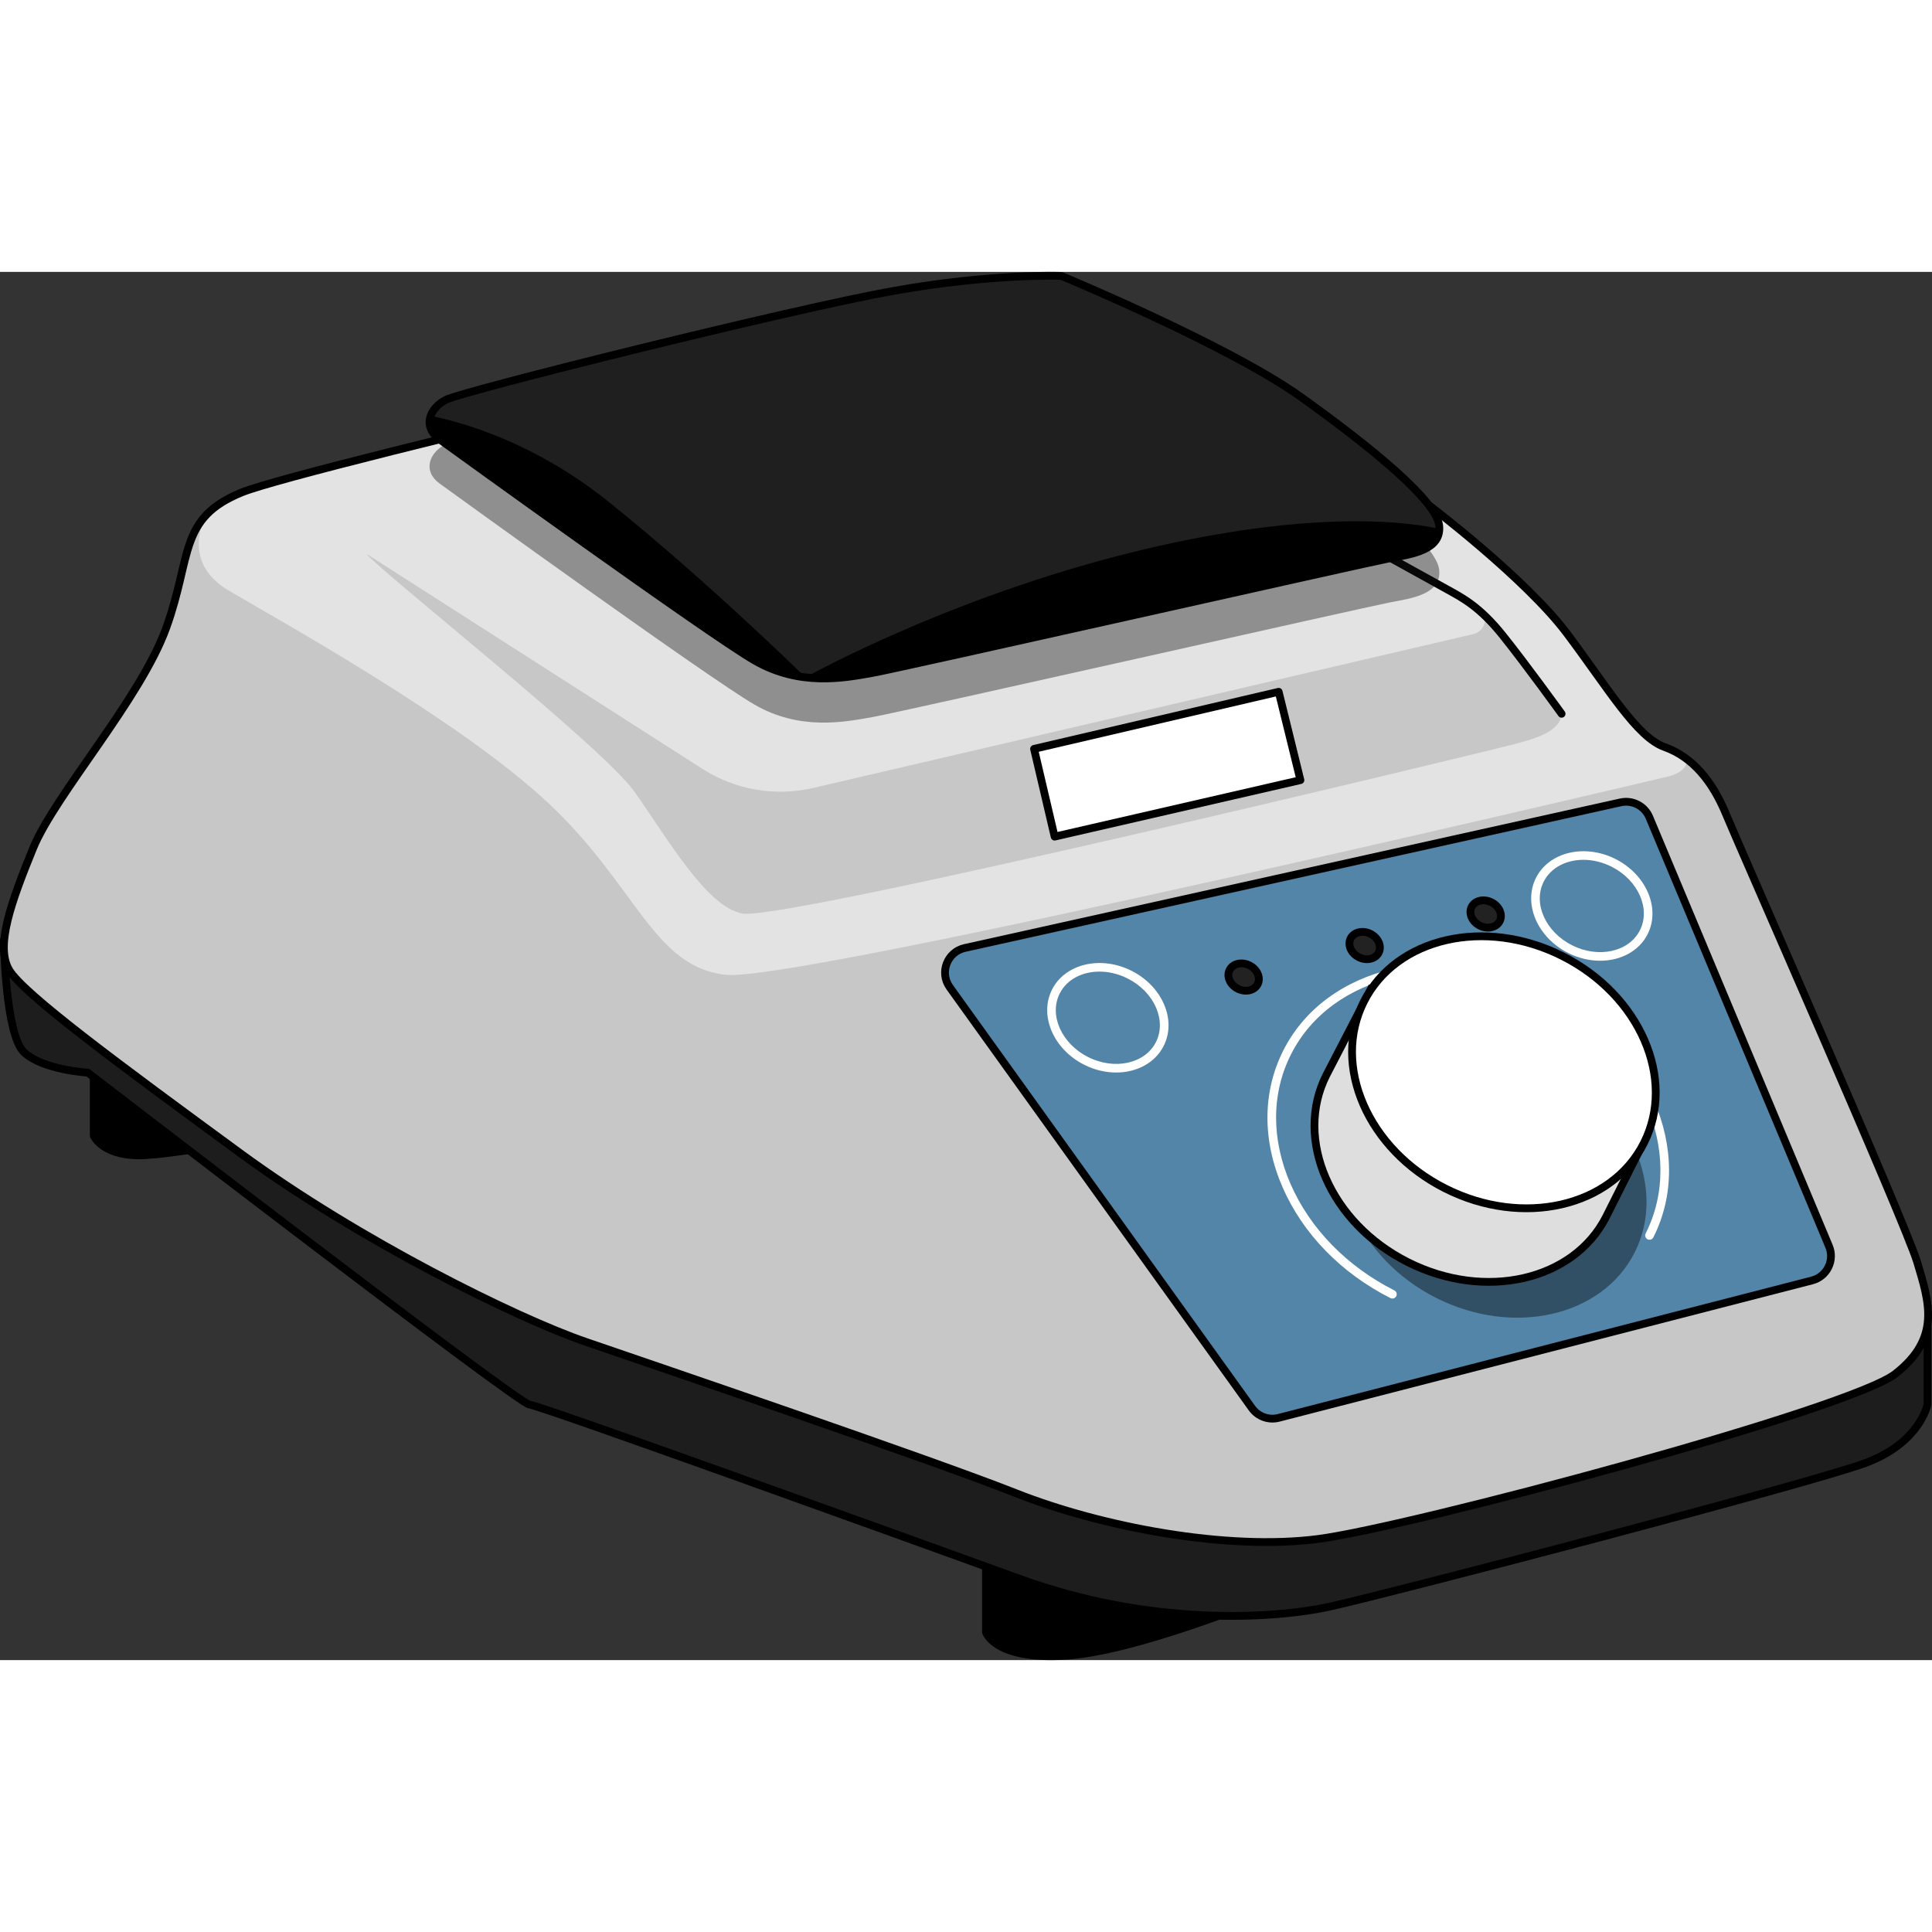 <?xml version="1.0" encoding="utf-8"?>
<!-- Created by: Science Figures, www.sciencefigures.org, Generator: Science Figures Editor -->
<svg version="1.1" id="Layer_1" xmlns="http://www.w3.org/2000/svg" xmlns:xlink="http://www.w3.org/1999/xlink" 
	 width="800px" height="800px" viewBox="0 0 248.568 178.606" enable-background="new 0 0 248.568 178.606"
	 xml:space="preserve">
<rect x="0" y="0" width="248.568" height="178.606" fill="#333333" stroke="none"/>
<g>
	<path stroke="#000000" stroke-linecap="round" stroke-linejoin="round" stroke-miterlimit="10" d="M12.061,99.376v11.774
		c0,0,1.196,2.863,6.87,2.475c5.674-0.388,15.417-2.475,15.417-2.475l-2.753-10.465L12.061,99.376z"/>
	<path stroke="#000000" stroke-linecap="round" stroke-linejoin="round" stroke-miterlimit="10" d="M126.853,163.417v11.602
		c0,0,1.101,3.579,10.187,3.028c9.085-0.551,25.329-7.287,25.329-7.287l-10.187-13.637L126.853,163.417z"/>
	<path fill="#1D1D1D" stroke="#000000" stroke-linecap="round" stroke-linejoin="round" stroke-miterlimit="10" d="M247.989,135.279
		v10.446c0,0-0.94,4.879-7.91,7.493s-60.985,16.727-68.826,18.47c-7.841,1.742-23.523,2.439-39.902-3.485
		S69.669,145.899,68.1,145.725s-56.804-42.701-56.804-42.701s-5.75-0.337-8.189-2.602S0.5,85.959,0.5,85.959l13.41-2.485
		l70.569,15.03l129.986,33.281l15.333-0.174L247.989,135.279z"/>
	<path fill="#E3E3E3" d="M183.697,29.899c0,0,12.544,9.472,17.92,16.64s8.96,13.312,12.544,14.592
		c3.584,1.28,6.144,4.352,7.936,8.704c1.792,4.352,23.039,52.479,24.575,57.599s3.072,9.728-2.816,14.336
		c-5.888,4.608-62.462,19.712-74.238,21.247s-27.903-1.536-38.911-5.888c-11.008-4.352-46.335-16.384-55.295-19.456
		c-8.96-3.072-29.183-13.056-44.543-24.319S2.965,92.874,1.173,89.802c-1.792-3.072,0.256-8.704,3.072-15.616
		c2.816-6.912,13.824-19.2,17.152-28.415s1.536-14.08,9.728-17.408S132.498,3.532,132.498,3.532L183.697,29.899z"/>
	<path fill="#C7C7C7" d="M191.059,44.005c0,0,8.293,9.897,9.856,12.849c-0.174,2.431-3.82,3.299-6.425,3.994
		c-2.605,0.695-93.417,22.692-98.973,21.705c-4.623-0.822-9.724-9.816-13.891-15.674S49.047,38.668,47.169,36.29
		c9.454-3.746,19.178,1.116,19.178,1.116l101.23,8.855L191.059,44.005z"/>
	<path fill="#E3E3E3" d="M46.189,35.663l44.189,28.28c4.227,2.705,9.368,3.589,14.256,2.45l84.909-19.786
		c1.749-0.408,2.075-2.756,0.504-3.625l-57.724-31.923l-85.545,21.05C45.105,32.52,44.738,34.735,46.189,35.663z"/>
	<path fill="none" stroke="#000000" stroke-linecap="round" stroke-linejoin="round" stroke-miterlimit="10" d="M176.244,35.347
		c0,0,8,4.424,9.972,5.515s4.161,2.218,7.096,5.873s7.603,10.119,7.603,10.119"/>
	<path fill="#C7C7C7" d="M246.671,127.433c-1.536-5.12-22.783-53.247-24.575-57.599c-1.292-3.138-2.992-5.597-5.178-7.212
		c0.478,1.836-2.621,2.378-2.621,2.378S102.878,91.382,93.456,90.44S81.914,78.898,70.371,68.174
		C58.829,57.45,35.745,44.742,29.385,40.973c-6.277-3.72-2.932-9.543-2.843-9.694c-3.02,3.198-2.671,7.641-5.145,14.491
		C18.069,54.987,7.061,67.274,4.245,74.186C1.429,81.098-0.619,86.73,1.173,89.802c1.792,3.072,14.336,12.288,29.695,23.551
		c15.36,11.264,35.583,21.247,44.543,24.319s44.287,15.104,55.295,19.456c11.008,4.352,27.135,7.424,38.911,5.888
		c11.776-1.536,68.35-16.64,74.238-21.247C249.743,137.161,248.207,132.553,246.671,127.433z"/>
	<path opacity="0.4" fill="#131313" d="M136.559,6.202c0,0,21.581,8.948,30.88,15.615c9.299,6.667,17.37,13.335,17.721,16.493
		s-3.509,3.685-6.316,4.211c-2.807,0.526-62.637,14.036-66.497,14.738c-3.86,0.702-9.475,1.755-15.265-1.579
		S58.757,28.824,56.56,27.231c-2.198-1.593-1.402-3.982,0.874-5.12C59.709,20.974,102.144,10.394,115,8.118
		S136.559,6.202,136.559,6.202z"/>
	<path fill="none" stroke="#000000" stroke-linecap="round" stroke-linejoin="round" stroke-miterlimit="10" d="M183.697,29.899
		c0,0,12.544,9.472,17.92,16.64s8.96,13.312,12.544,14.592c3.584,1.28,6.144,4.352,7.936,8.704
		c1.792,4.352,23.039,52.479,24.575,57.599s3.072,9.728-2.816,14.336c-5.888,4.608-62.462,19.712-74.238,21.247
		s-27.903-1.536-38.911-5.888c-11.008-4.352-46.335-16.384-55.295-19.456c-8.96-3.072-29.183-13.056-44.543-24.319
		S2.965,92.874,1.173,89.802c-1.792-3.072,0.256-8.704,3.072-15.616c2.816-6.912,13.824-19.2,17.152-28.415
		s1.536-14.08,9.728-17.408S132.498,3.532,132.498,3.532L183.697,29.899z"/>
	<path fill="#5385A8" d="M124.13,86.984l84.376-18.733c1.533-0.34,3.09,0.466,3.697,1.915l23.116,55.196
		c0.764,1.825-0.268,3.903-2.184,4.397l-68.618,17.677c-1.296,0.334-2.665-0.162-3.446-1.25l-38.874-54.141
		C120.838,90.153,121.856,87.489,124.13,86.984z"/>
	<path fill="#FFFFFF" d="M143.6,103.008c-1.353,0-2.772-0.323-4.117-1.003c-3.96-2-5.813-6.338-4.13-9.669
		c1.683-3.33,6.274-4.412,10.233-2.414c1.9,0.959,3.38,2.482,4.165,4.285c0.801,1.839,0.788,3.751-0.036,5.383l0,0
		C148.604,101.788,146.226,103.008,143.6,103.008z M141.456,90.024c-2.215,0-4.197,0.998-5.113,2.812
		c-1.406,2.785,0.227,6.454,3.64,8.177c3.41,1.723,7.333,0.861,8.74-1.925c0.672-1.331,0.675-2.908,0.009-4.439
		c-0.682-1.567-1.977-2.894-3.648-3.737C143.894,90.31,142.642,90.024,141.456,90.024z M149.219,99.339h0.011H149.219z"/>
	
		<ellipse transform="matrix(0.451 -0.893 0.893 0.451 6.821 192.614)" fill="#222222" stroke="#000000" stroke-linecap="round" stroke-linejoin="round" stroke-miterlimit="10" cx="159.935" cy="90.764" rx="1.68" ry="2.025"/>
	
		<ellipse transform="matrix(0.451 -0.893 0.893 0.451 18.988 204.287)" fill="#222222" stroke="#000000" stroke-linecap="round" stroke-linejoin="round" stroke-miterlimit="10" cx="175.503" cy="86.714" rx="1.68" ry="2.025"/>
	
		<ellipse transform="matrix(0.451 -0.893 0.893 0.451 31.154 215.959)" fill="#222222" stroke="#000000" stroke-linecap="round" stroke-linejoin="round" stroke-miterlimit="10" cx="191.072" cy="82.663" rx="1.68" ry="2.025"/>
	<path fill="#FFFFFF" d="M205.866,88.627c-1.353,0-2.772-0.323-4.117-1.003c-3.96-2-5.813-6.338-4.13-9.669
		c1.684-3.331,6.273-4.415,10.233-2.415c3.959,1.999,5.812,6.337,4.129,9.669l0,0C210.87,87.407,208.492,88.627,205.866,88.627z
		 M203.723,75.642c-2.215,0-4.198,1-5.114,2.813c-1.406,2.785,0.227,6.454,3.64,8.177c3.408,1.723,7.334,0.86,8.74-1.925
		s-0.225-6.454-3.639-8.177C206.16,75.93,204.908,75.642,203.723,75.642z M211.485,84.958h0.011H211.485z"/>
	<path fill="#FFFFFF" d="M179.145,132.089c-0.085,0-0.17-0.02-0.25-0.06c-6.341-3.202-11.272-8.266-13.881-14.26
		c-2.626-6.031-2.593-12.279,0.091-17.594c5.522-10.938,20.694-14.441,33.822-7.812c13.125,6.628,19.311,20.919,13.79,31.856
		c-0.139,0.273-0.475,0.379-0.746,0.245c-0.273-0.138-0.383-0.472-0.245-0.746c5.246-10.39-0.721-24.011-13.3-30.364
		c-12.579-6.354-27.084-3.069-32.33,7.322c-2.532,5.015-2.555,10.928-0.064,16.65c2.506,5.757,7.253,10.628,13.364,13.713
		c0.273,0.138,0.383,0.472,0.245,0.746C179.543,131.977,179.348,132.089,179.145,132.089z"/>
	
		<ellipse transform="matrix(0.451 -0.893 0.893 0.451 1.048 235.893)" opacity="0.4" cx="192.218" cy="117.095" rx="16.736" ry="20.173"/>
	<path fill="none" stroke="#000000" stroke-linecap="round" stroke-linejoin="round" stroke-miterlimit="10" d="M124.13,86.984
		l84.376-18.733c1.533-0.34,3.09,0.466,3.697,1.915l23.116,55.196c0.764,1.825-0.268,3.903-2.184,4.397l-68.618,17.677
		c-1.296,0.334-2.665-0.162-3.446-1.25l-38.874-54.141C120.838,90.153,121.856,87.489,124.13,86.984z"/>
	<path fill="#DEDEDE" stroke="#000000" stroke-miterlimit="10" d="M206.894,108.798c-1.829-4.536-5.553-8.681-10.705-11.283
		c-4.748-2.397-9.828-3.036-14.303-2.17l-5.556-2.989l-5.692,11.004c-4.167,8.251,0.518,19.01,10.464,24.032
		c9.945,5.022,21.385,2.405,25.551-5.845l5.094-10.139L206.894,108.798z"/>
	<polygon fill="#FFFFFF" stroke="#000000" stroke-linecap="round" stroke-linejoin="round" stroke-miterlimit="10" points="
		133.04,61.367 164.513,54.024 167.311,65.389 135.686,72.659 	"/>
	
		<ellipse transform="matrix(0.451 -0.893 0.893 0.451 14.262 229.227)" fill="#FFFFFF" stroke="#000000" stroke-linecap="round" stroke-linejoin="round" stroke-miterlimit="10" cx="193.407" cy="103.024" rx="16.736" ry="20.173"/>
	<path fill="#1F1F1F" d="M136.559,0.521c0,0,21.581,8.948,30.88,15.615c9.299,6.667,17.37,13.335,17.721,16.493
		c0.351,3.158-3.509,3.685-6.316,4.211s-62.637,14.036-66.497,14.738c-3.86,0.702-9.475,1.755-15.265-1.579
		S58.757,23.143,56.56,21.55c-2.198-1.593-1.402-3.982,0.874-5.12C59.709,15.293,102.144,4.713,115,2.437
		S136.559,0.521,136.559,0.521z"/>
	<path d="M149.124,35.254c-25.603,5.748-45.479,16.904-45.497,16.914c3.323,0.398,6.352-0.159,8.72-0.59
		c3.86-0.702,63.69-14.212,66.497-14.738c2.673-0.501,6.291-1.008,6.33-3.78C181.807,32.294,170.287,30.503,149.124,35.254z"/>
	<path d="M103.627,52.168L103.627,52.168c0,0-12.737-12.514-25.421-22.664c-9.491-7.596-18.728-10.165-22.778-10.977
		c-0.36,1.022-0.085,2.142,1.131,3.024c2.198,1.593,34.733,25.115,40.523,28.448C99.321,51.288,101.532,51.917,103.627,52.168z"/>
	<path fill="none" stroke="#000000" stroke-linecap="round" stroke-linejoin="round" stroke-miterlimit="10" d="M136.559,0.521
		c0,0,21.581,8.948,30.88,15.615c9.299,6.667,17.37,13.335,17.721,16.493c0.351,3.158-3.509,3.685-6.316,4.211
		s-62.637,14.036-66.497,14.738c-3.86,0.702-9.475,1.755-15.265-1.579S58.757,23.143,56.56,21.55
		c-2.198-1.593-1.402-3.982,0.874-5.12C59.709,15.293,102.144,4.713,115,2.437S136.559,0.521,136.559,0.521z"/>
</g>
</svg>
